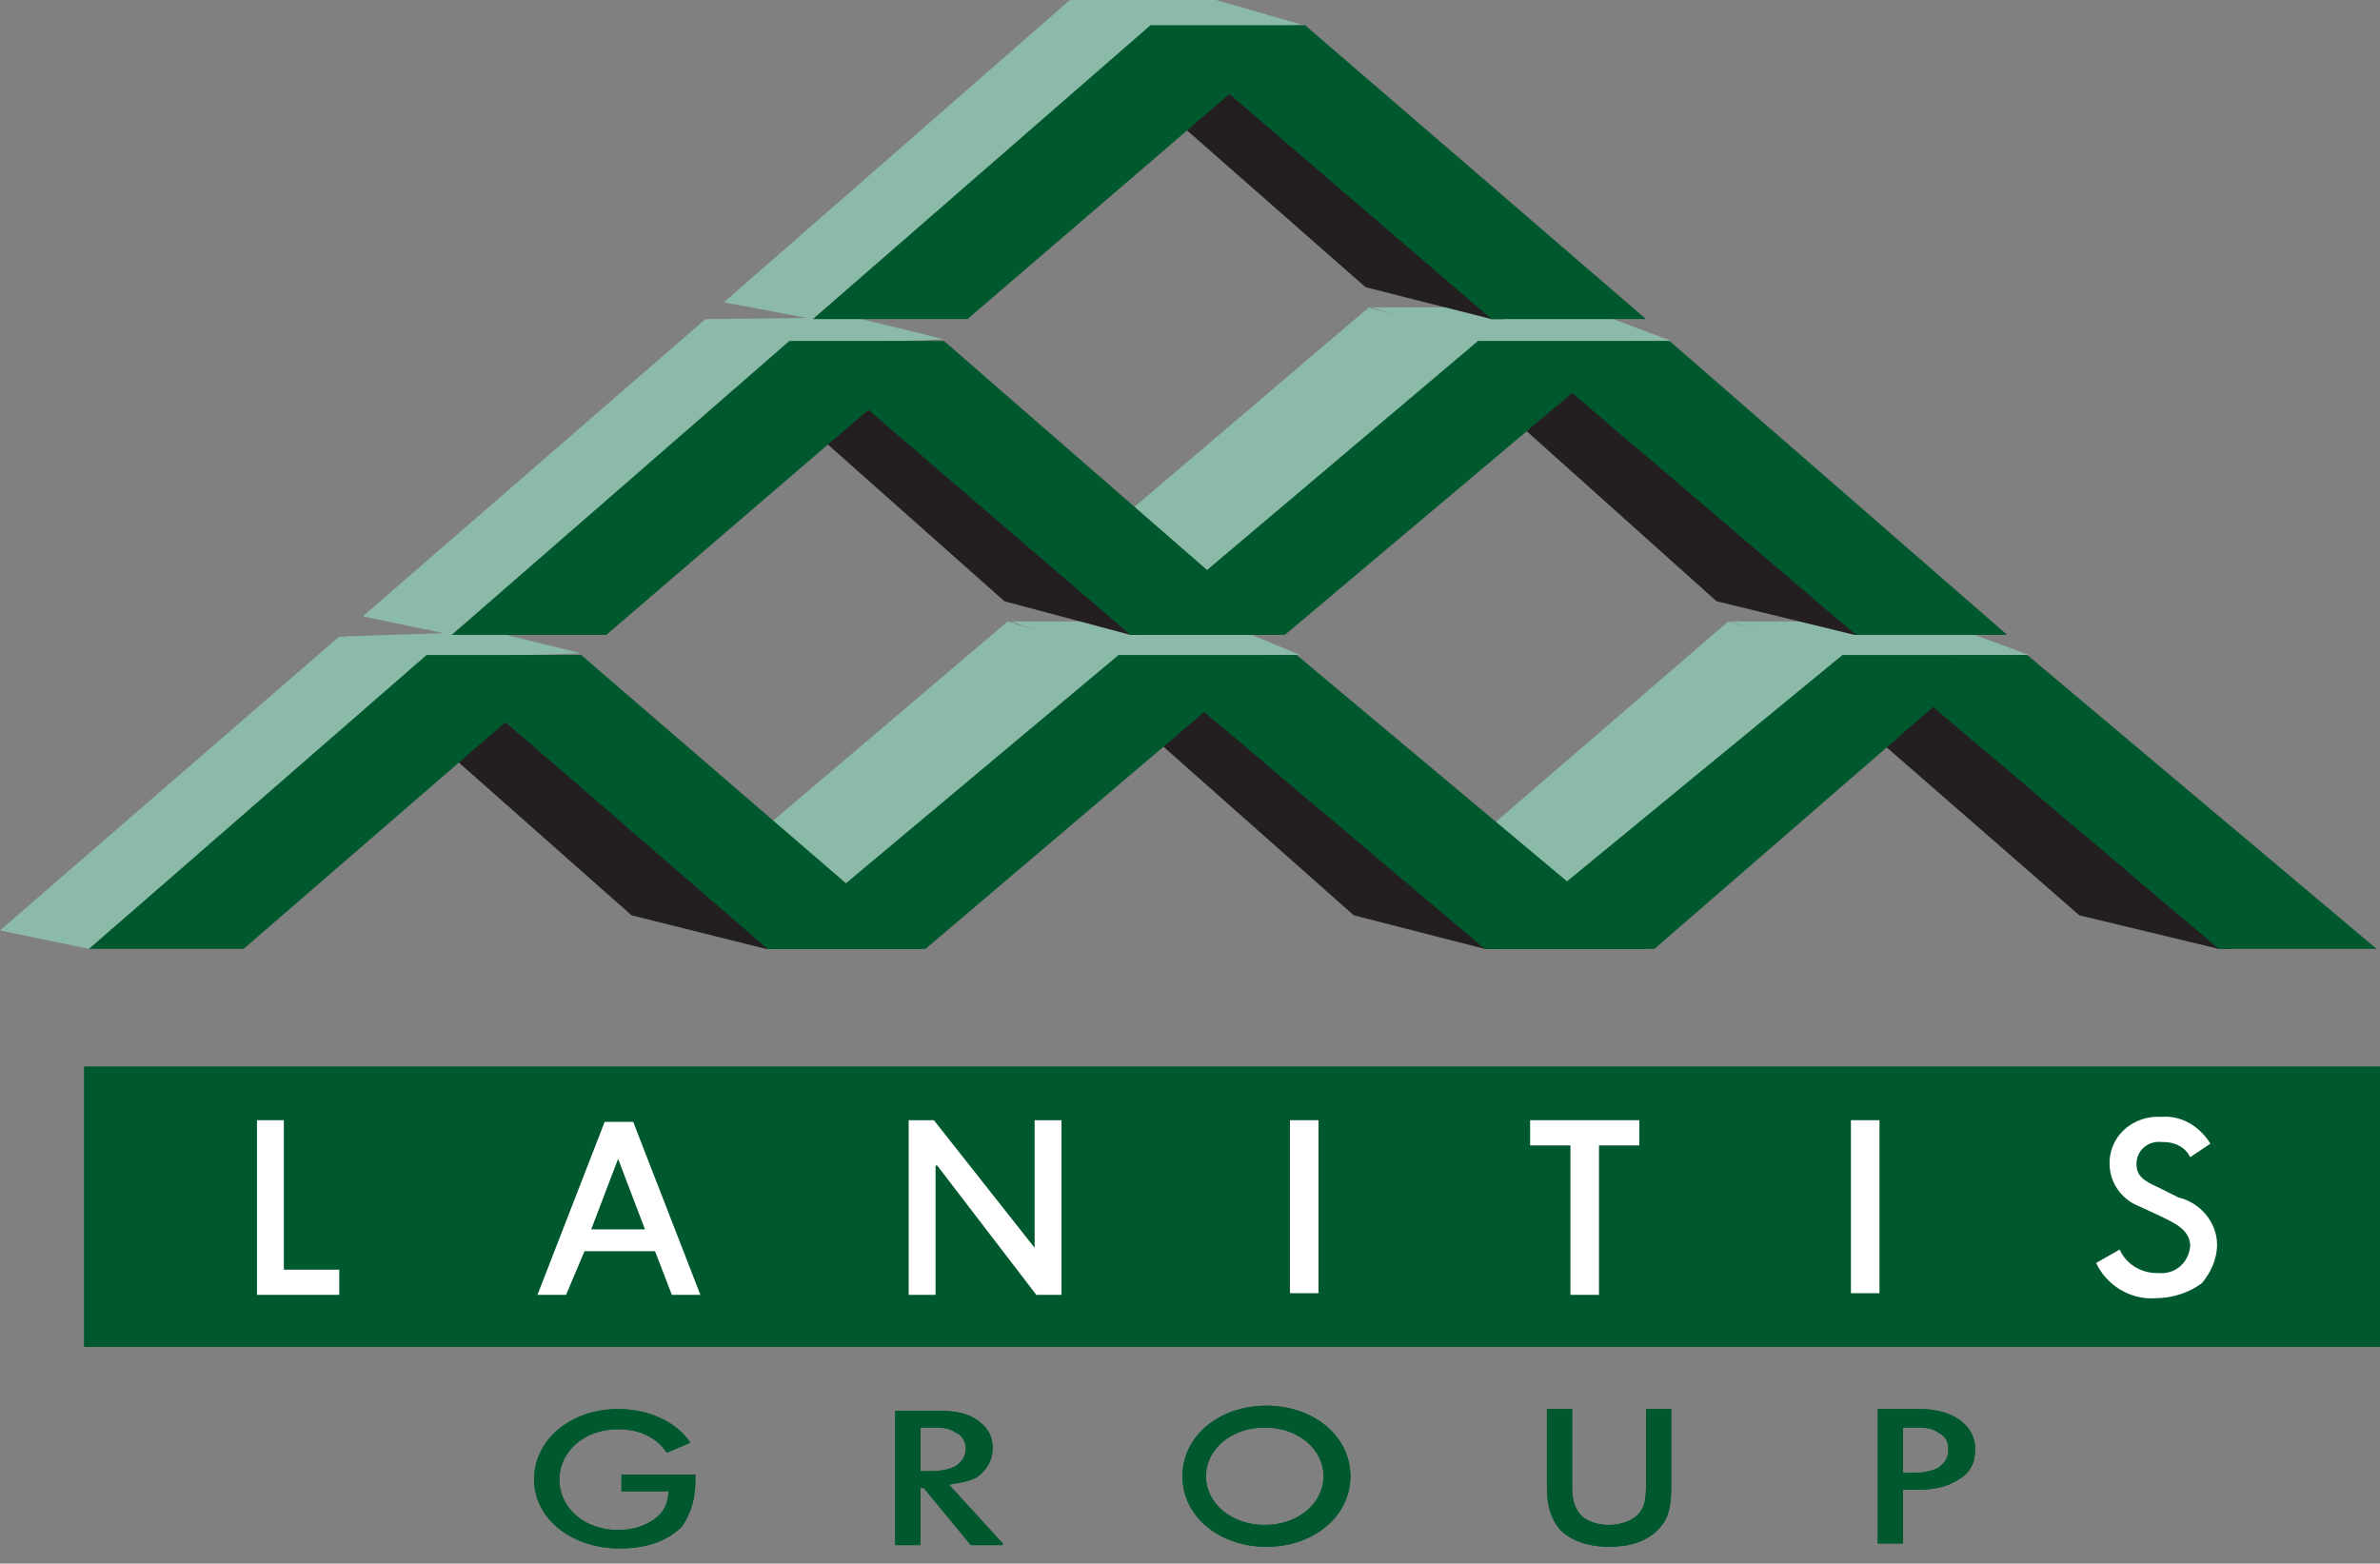 <?xml version="1.0" encoding="utf-8"?>
<!-- Generator: Adobe Illustrator 19.2.0, SVG Export Plug-In . SVG Version: 6.00 Build 0)  -->
<svg version="1.1" id="Foreground" xmlns="http://www.w3.org/2000/svg" xmlns:xlink="http://www.w3.org/1999/xlink" x="0px" y="0px"
	 viewBox="0 0 141.7 93.1" style="enable-background:new 0 0 141.7 93.1;" xml:space="preserve">
<rect x="0" y="0" width="141.7" height="93.1" fill="#808080" stroke="none"/>
<style type="text/css">
	.st0{fill:#8CBAA8;}
	.st1{fill:#231F20;}
	.st2{fill:#00582E;}
	.st3{fill:#FFFFFF;}
	.st4{fill-rule:evenodd;clip-rule:evenodd;fill:#00582E;}
</style>
<title>top_logo</title>
<polygon class="st0" points="103,37 115.4,37 120.8,39 109.4,39.1 "/>
<polygon class="st0" points="42,19 50.9,18.9 56.2,20.2 46.9,20.6 "/>
<polygon class="st0" points="86.2,51.4 102.9,37 109.9,39.1 88.8,56.5 "/>
<polygon class="st1" points="114.2,40.9 132.9,56.5 132.1,56.5 123.8,54.5 112.1,44.3 "/>
<polygon class="st2" points="132.1,56.5 141.5,56.5 120.7,39 109.7,39 88.4,56.5 98.5,56.5 115.1,42.1 "/>
<polygon class="st1" points="28.8,41.9 46.2,56.5 45.6,56.5 37.6,54.5 27.2,45.3 "/>
<polygon class="st0" points="60.2,37 72.6,37 77.4,39 66.3,39.2 "/>
<polygon class="st0" points="81.7,18.3 94.2,18.3 99.5,20.3 87.9,20.5 "/>
<polygon class="st0" points="43.4,51.1 60,37 66.7,39.1 45.8,56.5 "/>
<polygon class="st1" points="70.5,41 89.2,56.5 88.4,56.5 80.6,54.5 69.2,44.4 "/>
<polygon class="st2" points="88.4,56.5 98.1,56.5 77.2,39 66.6,39 45.7,56.5 55.1,56.5 71.7,42.4 "/>
<polygon class="st0" points="20.3,37.9 29.3,37.6 34.6,38.9 25.2,39.2 "/>
<polygon class="st0" points="20.2,37.9 25.7,39.1 5.3,56.5 0,55.4 "/>
<polygon class="st2" points="30.1,43 45.7,56.5 54.9,56.5 34.6,39 25.4,39 5.3,56.5 14.5,56.5 30.1,43 "/>
<polygon class="st0" points="64.7,32.6 81.5,18.3 88.5,20.4 67.8,37.8 "/>
<polygon class="st1" points="92.7,22.1 110.8,37.8 110.4,37.8 102.2,35.8 90.7,25.5 "/>
<polygon class="st2" points="110.5,37.8 119.5,37.8 99.4,20.3 88,20.3 67.3,37.8 76.5,37.8 93.6,23.4 "/>
<polygon class="st0" points="42,19 47.3,20.4 26.9,37.8 21.6,36.7 "/>
<polygon class="st1" points="50.2,23 68.1,37.8 67.3,37.8 59.8,35.8 49.1,26.3 "/>
<polygon class="st2" points="51.7,24.4 67.3,37.8 76.3,37.8 56.2,20.3 47,20.3 26.9,37.8 36.1,37.8 51.7,24.4 "/>
<polygon class="st0" points="63.7,0 72.4,0 77.6,1.5 68.2,1.7 "/>
<polygon class="st0" points="63.7,0 68.6,1.6 48.4,19 43.1,18 "/>
<polygon class="st1" points="73.3,5.3 89.5,19 88.8,19 81.3,17.1 70.6,7.7 "/>
<polygon class="st2" points="73.2,5.6 88.8,19 98,19 77.7,1.5 68.5,1.5 48.4,19 57.6,19 73.2,5.6 "/>
<rect x="5" y="63.5" class="st2" width="136.8" height="16.7"/>
<path class="st2" d="M73.4,71.9"/>
<polygon class="st3" points="20.2,77.1 20.2,75.6 16.9,75.6 16.9,66.7 15.3,66.7 15.3,77.1 "/>
<path class="st3" d="M38.4,73.2h-3.2l1.6-4.2l0,0L38.4,73.2z M41.7,77.1l-4-10.3H36l-4,10.3h1.7l1.1-2.6h4.2l1,2.6
	C39.9,77.1,41.7,77.1,41.7,77.1z"/>
<polygon class="st3" points="63.2,77.1 63.2,66.7 61.6,66.7 61.6,74.3 61.6,74.3 55.6,66.7 54.1,66.7 54.1,77.1 55.7,77.1 
	55.7,69.4 55.8,69.4 61.7,77.1 "/>
<rect x="76.8" y="66.7" class="st3" width="1.7" height="10.3"/>
<polygon class="st3" points="97.6,68.2 97.6,66.7 91.1,66.7 91.1,68.2 93.5,68.2 93.5,77.1 95.2,77.1 95.2,68.2 "/>
<rect x="110.2" y="66.7" class="st3" width="1.7" height="10.3"/>
<path class="st3" d="M132,74.1c0-1.3-1-2.5-2.3-2.8l-1.2-0.6c-0.9-0.4-1.3-0.7-1.3-1.4c0-0.8,0.7-1.4,1.5-1.3c0,0,0.1,0,0.1,0
	c0.7,0,1.3,0.3,1.6,0.9l1.2-0.8c-0.6-1-1.7-1.7-2.9-1.6c-1.6-0.1-3,1-3.1,2.6c0,0.1,0,0.1,0,0.2c0,1.1,0.7,2.1,1.7,2.5l1.3,0.6
	c0.8,0.4,1.8,0.8,1.8,1.8c-0.1,1-0.9,1.7-1.9,1.6c0,0-0.1,0-0.1,0c-0.9,0-1.8-0.5-2.2-1.4l-1.4,0.8c0.6,1.3,2,2.2,3.5,2.1
	c1,0,2-0.3,2.8-0.9C131.6,75.8,132,75,132,74.1z"/>
<g>
	<path class="st2" d="M41.4,88.2c0-0.1,0-0.3,0-0.4H37v1h2.8c0,0.7-0.3,1.3-0.9,1.7c-0.6,0.4-1.3,0.6-2.1,0.6c-2.1,0-3.5-1.4-3.5-3
		c0-1.6,1.4-3,3.5-3c1.3,0,2.3,0.5,2.9,1.4l1.4-0.6c-0.8-1.2-2.4-2-4.3-2c-2.8,0-5,1.8-5,4.2c0,2.3,2.2,4.1,5.1,4.1
		c1.5,0,2.8-0.4,3.7-1.3C41.2,90,41.4,89.1,41.4,88.2"/>
	<path class="st4" d="M57.5,86.2c0,0.5-0.2,0.8-0.6,1.1c-0.4,0.2-0.9,0.3-1.5,0.3h-0.6V85h0.7c0.5,0,1,0,1.4,0.3
		C57.2,85.4,57.5,85.8,57.5,86.2 M59.7,91.9l-3.2-3.5c0.6-0.1,1.2-0.2,1.6-0.4c0.6-0.4,1-1,1-1.8c0-0.8-0.4-1.3-1-1.7
		c-0.6-0.4-1.4-0.5-2.3-0.5h-2.5v8h1.5v-3.4H55l2.8,3.4H59.7z"/>
	<path class="st4" d="M78.8,87.9c0,1.6-1.5,2.9-3.5,2.9c-2,0-3.5-1.3-3.5-2.9c0-1.6,1.5-2.9,3.5-2.9C77.3,85,78.8,86.3,78.8,87.9
		 M80.4,87.9c0-2.4-2.2-4.2-5-4.2c-2.8,0-5,1.8-5,4.2c0,2.4,2.2,4.2,5,4.2C78.2,92.1,80.4,90.3,80.4,87.9z"/>
	<path class="st2" d="M99.5,88.5v-4.6H98v4.6c0,0.8-0.1,1.3-0.5,1.7c-0.4,0.4-1.1,0.6-1.7,0.6c-0.7,0-1.3-0.2-1.7-0.6
		c-0.4-0.5-0.5-1-0.5-1.7v-4.6h-1.5v4.6c0,1.1,0.2,1.9,0.8,2.6c0.6,0.6,1.6,1,2.9,1c1.2,0,2.2-0.3,2.9-1
		C99.4,90.4,99.5,89.6,99.5,88.5"/>
	<path class="st4" d="M116,86.3c0,0.5-0.2,0.8-0.6,1.1c-0.4,0.2-0.9,0.3-1.5,0.3h-0.6V85h0.7c0.5,0,1,0,1.4,0.3
		C115.8,85.5,116,85.8,116,86.3 M117.6,86.3c0-0.8-0.4-1.4-1-1.8c-0.6-0.4-1.4-0.6-2.3-0.6h-2.5v8h1.5v-3.2h0.9c1,0,1.8-0.2,2.4-0.6
		C117.3,87.7,117.6,87.1,117.6,86.3z"/>
	<path class="st2" d="M41.4,88.2c0-0.1,0-0.3,0-0.4H37v1h2.8c0,0.7-0.3,1.3-0.9,1.7c-0.6,0.4-1.3,0.6-2.1,0.6c-2.1,0-3.5-1.4-3.5-3
		c0-1.6,1.4-3,3.5-3c1.3,0,2.3,0.5,2.9,1.4l1.4-0.6c-0.8-1.2-2.4-2-4.3-2c-2.8,0-5,1.8-5,4.2c0,2.3,2.2,4.1,5.1,4.1
		c1.5,0,2.8-0.4,3.7-1.3C41.2,90,41.4,89.1,41.4,88.2"/>
	<path class="st4" d="M57.5,86.2c0,0.5-0.2,0.8-0.6,1.1c-0.4,0.2-0.9,0.3-1.5,0.3h-0.6V85h0.7c0.5,0,1,0,1.4,0.3
		C57.2,85.4,57.5,85.8,57.5,86.2 M59.7,91.9l-3.2-3.5c0.6-0.1,1.2-0.2,1.6-0.4c0.6-0.4,1-1,1-1.8c0-0.8-0.4-1.3-1-1.7
		c-0.6-0.4-1.4-0.5-2.3-0.5h-2.5v8h1.5v-3.4H55l2.8,3.4H59.7z"/>
	<path class="st4" d="M78.8,87.9c0,1.6-1.5,2.9-3.5,2.9c-2,0-3.5-1.3-3.5-2.9c0-1.6,1.5-2.9,3.5-2.9C77.3,85,78.8,86.3,78.8,87.9
		 M80.4,87.9c0-2.4-2.2-4.2-5-4.2c-2.8,0-5,1.8-5,4.2c0,2.4,2.2,4.2,5,4.2C78.2,92.1,80.4,90.3,80.4,87.9z"/>
	<path class="st2" d="M99.5,88.5v-4.6H98v4.6c0,0.8-0.1,1.3-0.5,1.7c-0.4,0.4-1.1,0.6-1.7,0.6c-0.7,0-1.3-0.2-1.7-0.6
		c-0.4-0.5-0.5-1-0.5-1.7v-4.6h-1.5v4.6c0,1.1,0.2,1.9,0.8,2.6c0.6,0.6,1.6,1,2.9,1c1.2,0,2.2-0.3,2.9-1
		C99.4,90.4,99.5,89.6,99.5,88.5"/>
	<path class="st4" d="M116,86.3c0,0.5-0.2,0.8-0.6,1.1c-0.4,0.2-0.9,0.3-1.5,0.3h-0.6V85h0.7c0.5,0,1,0,1.4,0.3
		C115.8,85.5,116,85.8,116,86.3 M117.6,86.3c0-0.8-0.4-1.4-1-1.8c-0.6-0.4-1.4-0.6-2.3-0.6h-2.5v8h1.5v-3.2h0.9c1,0,1.8-0.2,2.4-0.6
		C117.3,87.7,117.6,87.1,117.6,86.3z"/>
</g>
</svg>
